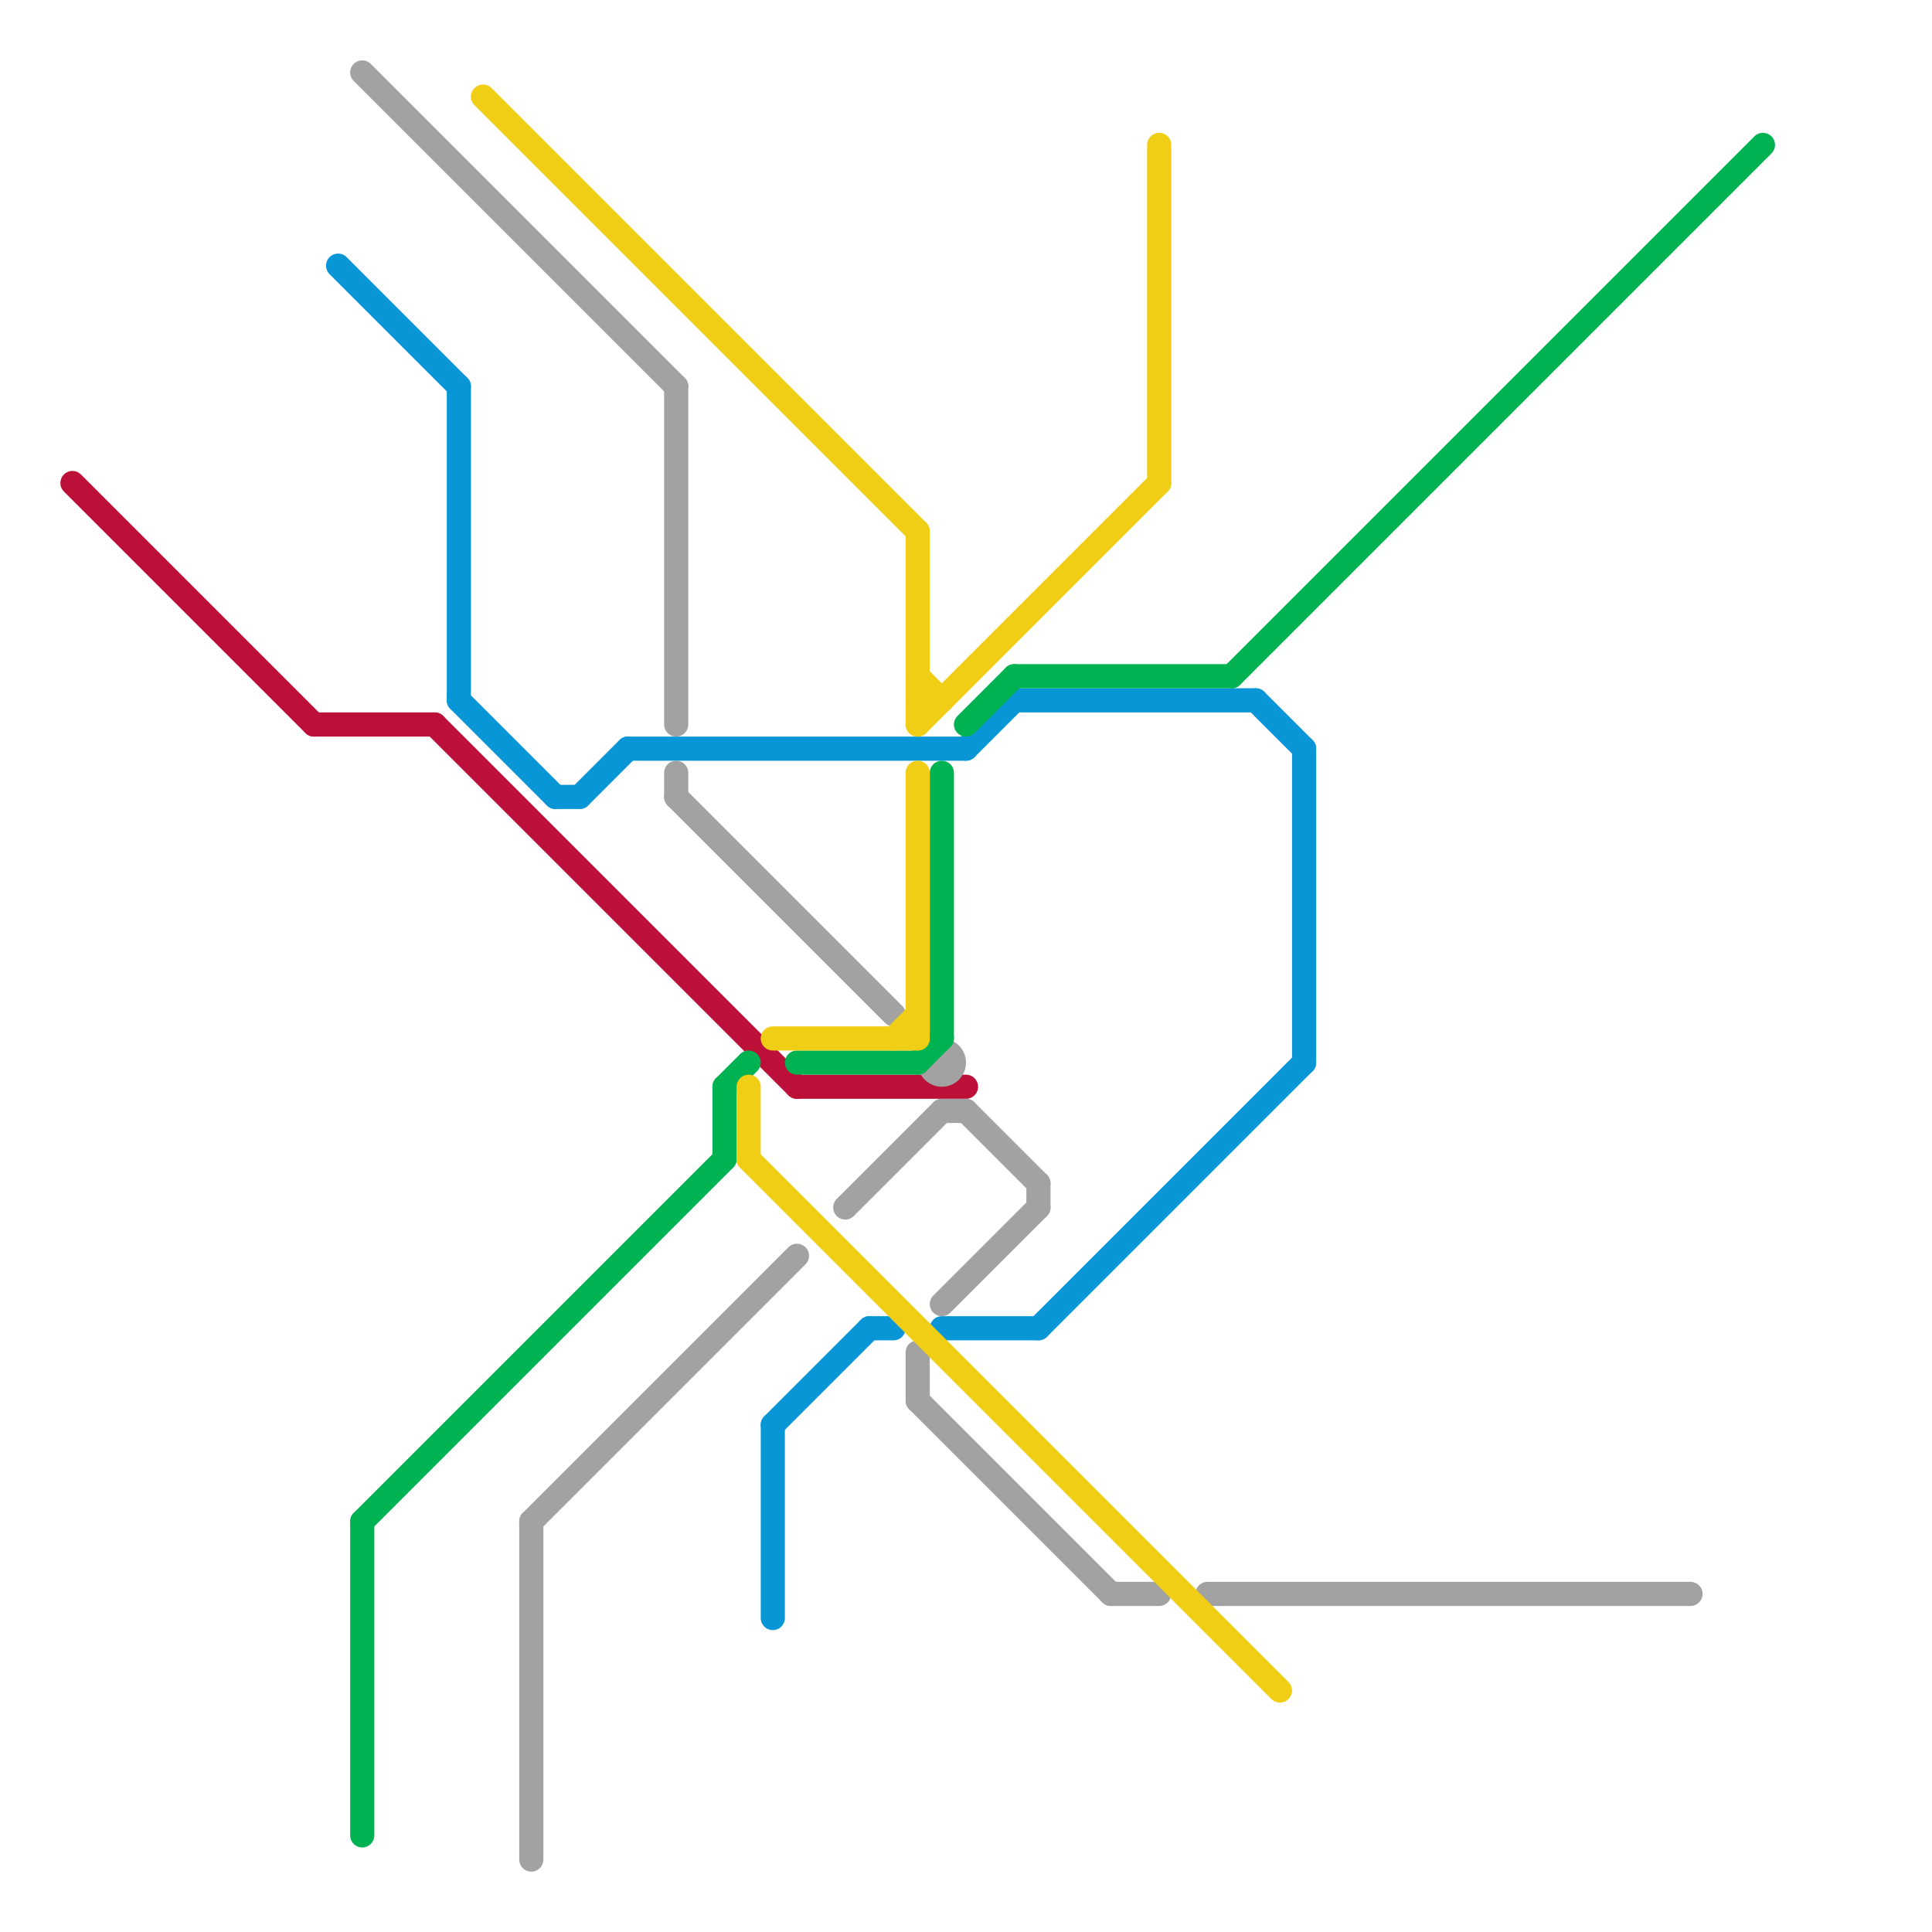 
<svg version="1.1" xmlns="http://www.w3.org/2000/svg" viewBox="0 0 80 80">
<style>text { font: 1px Helvetica; font-weight: 600; white-space: pre; dominant-baseline: central; } line { stroke-width: 1; fill: none; stroke-linecap: round; stroke-linejoin: round; } .c0 { stroke: #bd1038 } .c1 { stroke: #0896d7 } .c2 { stroke: #a2a2a2 } .c3 { stroke: #00b251 } .c4 { stroke: #f0ce15 }</style><defs><g id="wm-xf"><circle r="1.2" fill="#000"/><circle r="0.9" fill="#fff"/><circle r="0.6" fill="#000"/><circle r="0.3" fill="#fff"/></g><g id="wm"><circle r="0.6" fill="#000"/><circle r="0.3" fill="#fff"/></g></defs><line class="c0" x1="18" y1="30" x2="33" y2="45"/><line class="c0" x1="33" y1="45" x2="40" y2="45"/><line class="c0" x1="3" y1="20" x2="13" y2="30"/><line class="c0" x1="13" y1="30" x2="18" y2="30"/><line class="c1" x1="19" y1="16" x2="19" y2="29"/><line class="c1" x1="26" y1="31" x2="40" y2="31"/><line class="c1" x1="39" y1="55" x2="43" y2="55"/><line class="c1" x1="36" y1="55" x2="37" y2="55"/><line class="c1" x1="40" y1="31" x2="42" y2="29"/><line class="c1" x1="52" y1="29" x2="54" y2="31"/><line class="c1" x1="32" y1="59" x2="36" y2="55"/><line class="c1" x1="19" y1="29" x2="23" y2="33"/><line class="c1" x1="14" y1="11" x2="19" y2="16"/><line class="c1" x1="24" y1="33" x2="26" y2="31"/><line class="c1" x1="32" y1="59" x2="32" y2="67"/><line class="c1" x1="54" y1="31" x2="54" y2="44"/><line class="c1" x1="42" y1="29" x2="52" y2="29"/><line class="c1" x1="23" y1="33" x2="24" y2="33"/><line class="c1" x1="43" y1="55" x2="54" y2="44"/><line class="c2" x1="50" y1="66" x2="70" y2="66"/><line class="c2" x1="40" y1="46" x2="43" y2="49"/><line class="c2" x1="28" y1="33" x2="37" y2="42"/><line class="c2" x1="39" y1="54" x2="43" y2="50"/><line class="c2" x1="46" y1="66" x2="48" y2="66"/><line class="c2" x1="39" y1="46" x2="40" y2="46"/><line class="c2" x1="35" y1="50" x2="39" y2="46"/><line class="c2" x1="43" y1="49" x2="43" y2="50"/><line class="c2" x1="38" y1="56" x2="38" y2="58"/><line class="c2" x1="28" y1="32" x2="28" y2="33"/><line class="c2" x1="28" y1="16" x2="28" y2="30"/><line class="c2" x1="22" y1="63" x2="33" y2="52"/><line class="c2" x1="15" y1="3" x2="28" y2="16"/><line class="c2" x1="22" y1="63" x2="22" y2="77"/><line class="c2" x1="38" y1="58" x2="46" y2="66"/><circle cx="39" cy="44" r="1" fill="#a2a2a2" /><line class="c3" x1="38" y1="44" x2="39" y2="43"/><line class="c3" x1="51" y1="28" x2="73" y2="6"/><line class="c3" x1="39" y1="32" x2="39" y2="43"/><line class="c3" x1="30" y1="45" x2="30" y2="48"/><line class="c3" x1="15" y1="63" x2="30" y2="48"/><line class="c3" x1="15" y1="63" x2="15" y2="76"/><line class="c3" x1="30" y1="45" x2="31" y2="44"/><line class="c3" x1="42" y1="28" x2="51" y2="28"/><line class="c3" x1="40" y1="30" x2="42" y2="28"/><line class="c3" x1="33" y1="44" x2="38" y2="44"/><line class="c4" x1="48" y1="6" x2="48" y2="20"/><line class="c4" x1="20" y1="4" x2="38" y2="22"/><line class="c4" x1="31" y1="48" x2="53" y2="70"/><line class="c4" x1="37" y1="43" x2="38" y2="42"/><line class="c4" x1="38" y1="28" x2="39" y2="29"/><line class="c4" x1="38" y1="32" x2="38" y2="43"/><line class="c4" x1="38" y1="22" x2="38" y2="30"/><line class="c4" x1="31" y1="45" x2="31" y2="48"/><line class="c4" x1="32" y1="43" x2="38" y2="43"/><line class="c4" x1="38" y1="29" x2="39" y2="29"/><line class="c4" x1="38" y1="30" x2="48" y2="20"/>
</svg>
